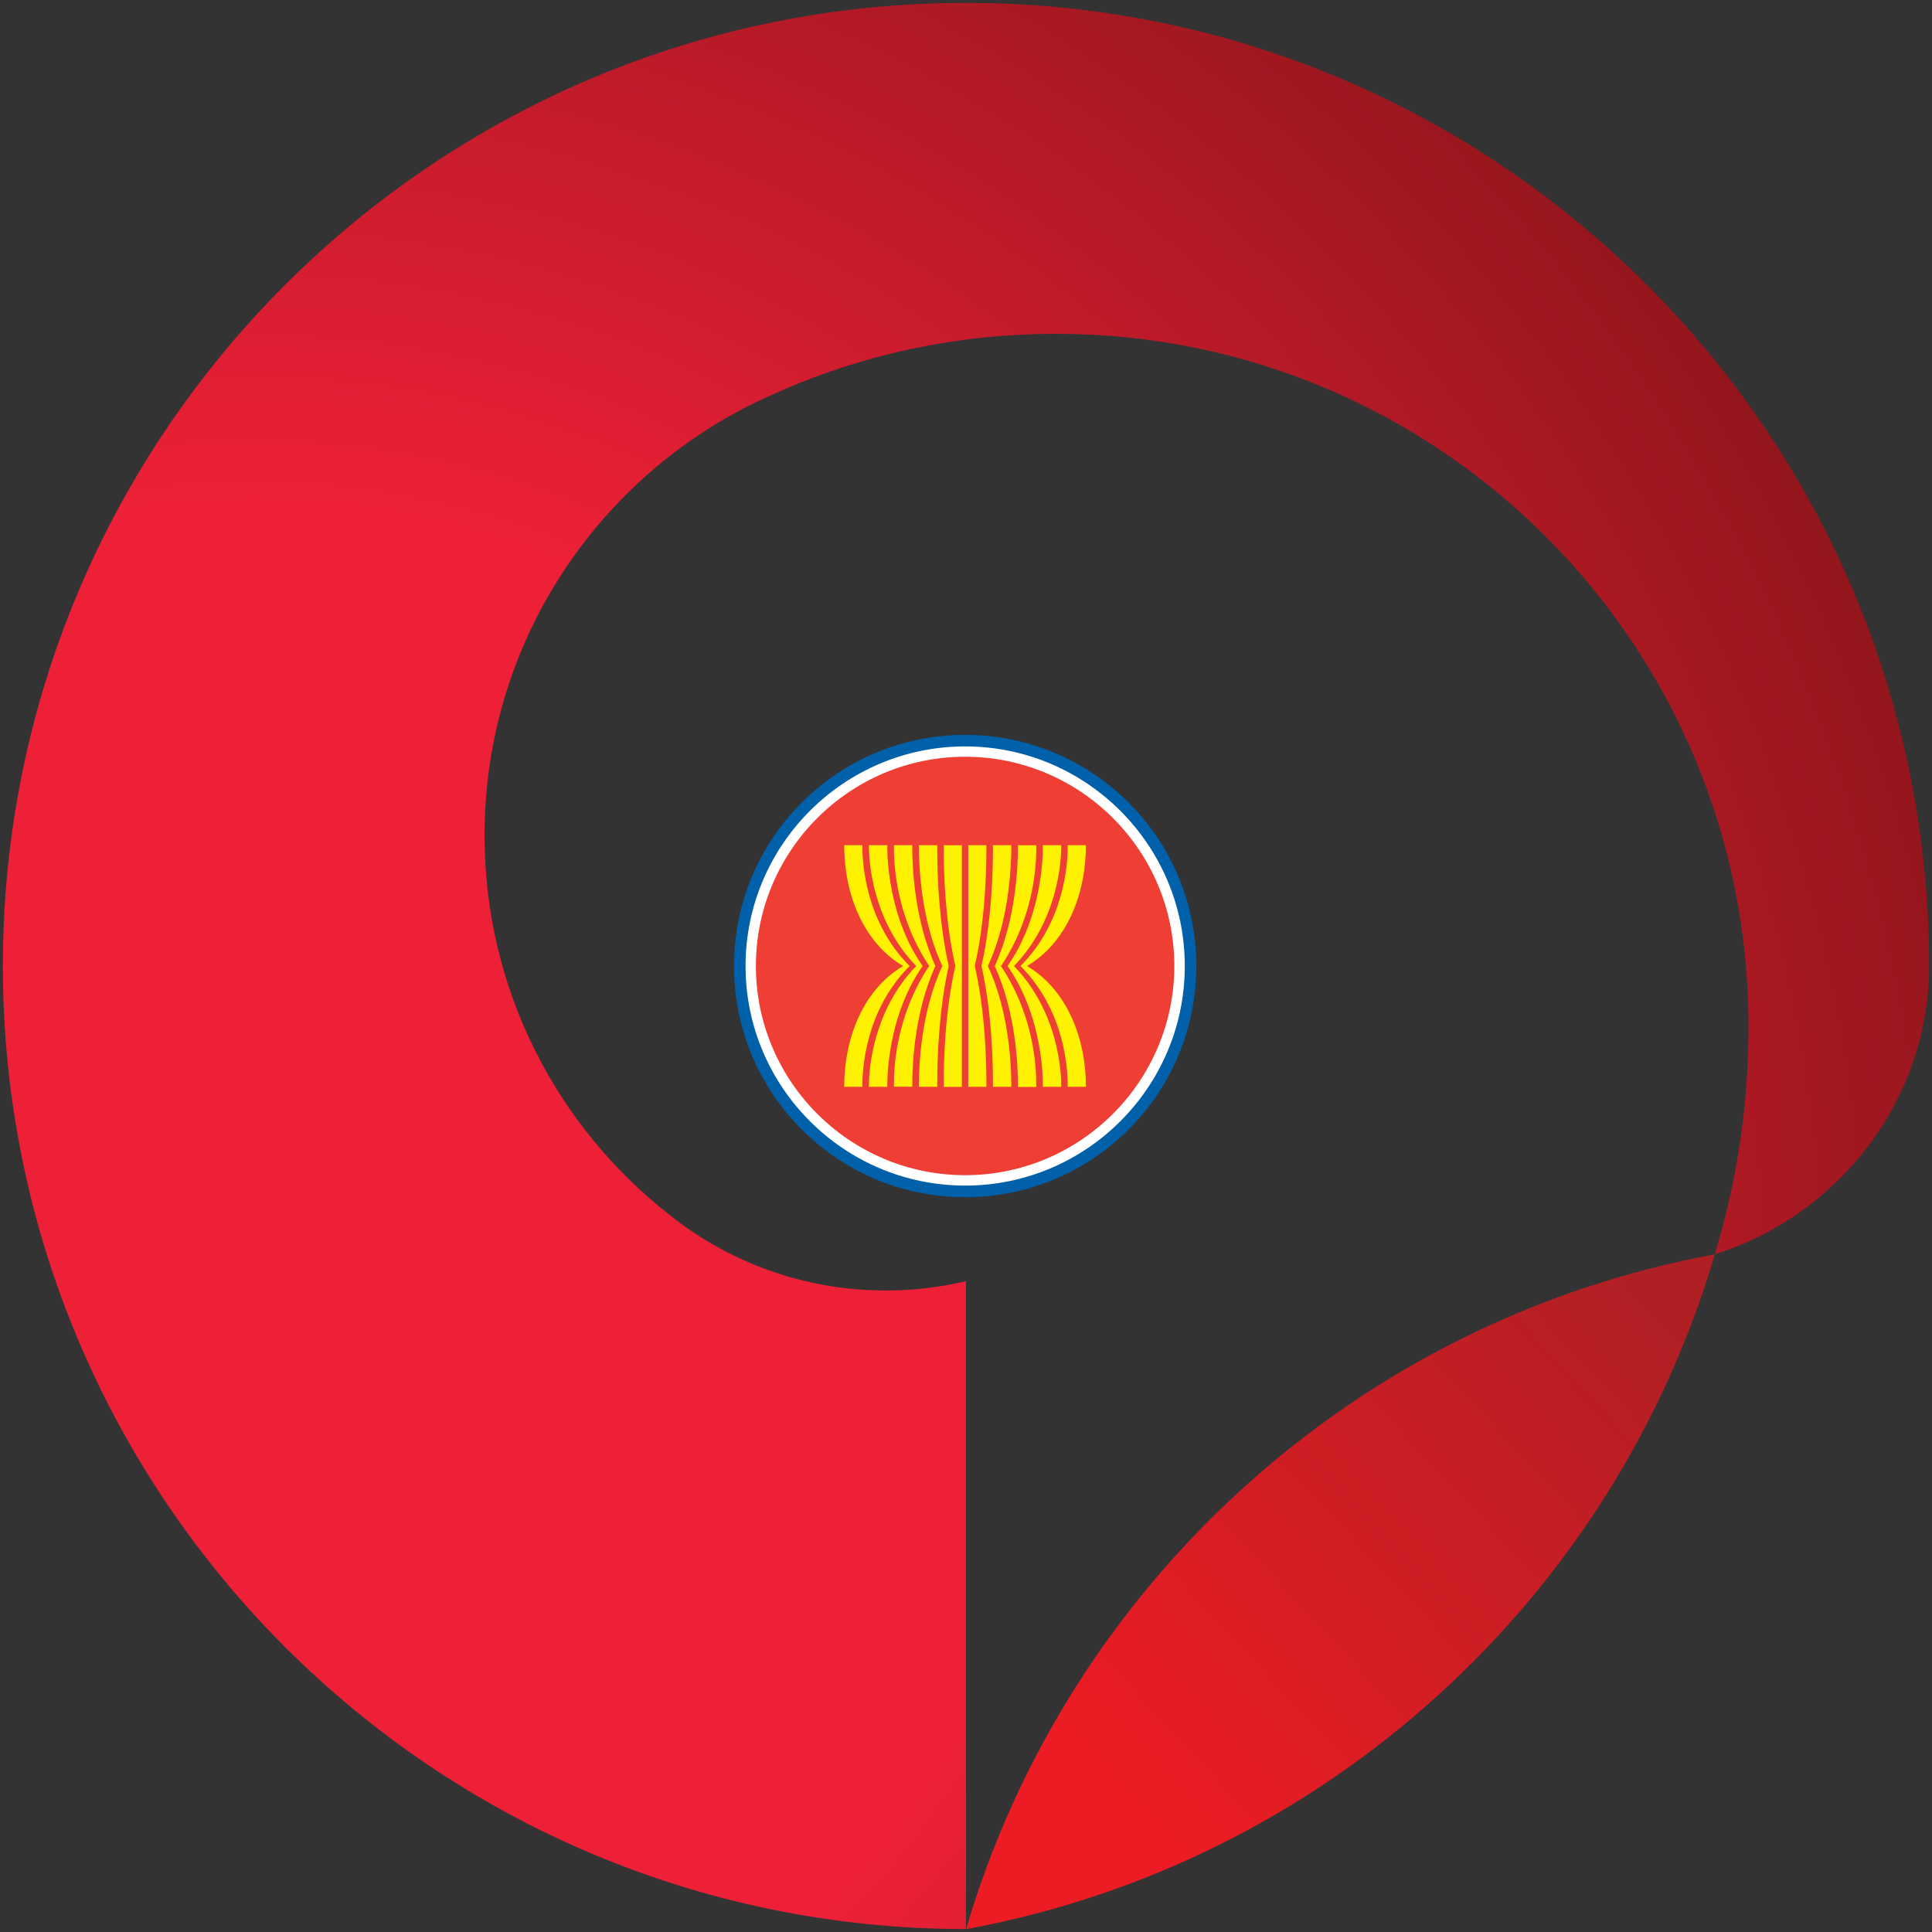 <svg width="200" height="200" viewBox="0 0 200 200" fill="none" xmlns="http://www.w3.org/2000/svg">
<rect x="0" y="0" width="200" height="200" fill="#333333" stroke="none"/>
<path d="M100.008 199.703C137.123 192.888 167.026 165.534 177.519 129.849C140.404 136.665 110.5 164.019 100.008 199.703Z" fill="url(#paint0_linear_4008_29077)"/>
<path d="M199.703 99.996C199.703 113.98 190.195 125.895 177.515 129.841C179.787 122.369 181.007 114.443 181.007 106.222C181.007 66.642 148.924 34.559 109.344 34.559C98.835 34.559 88.94 36.78 79.945 40.853C62.41 48.569 50.159 66.104 50.159 86.491C50.159 102.427 57.639 116.622 69.284 125.743C75.427 130.657 83.218 133.593 91.691 133.593C94.552 133.593 97.329 133.257 99.996 132.626V199.695C44.934 199.695 0.297 155.058 0.297 99.996C0.297 44.934 44.942 0.297 100.004 0.297C155.066 0.297 199.703 44.934 199.703 99.996Z" fill="url(#paint1_radial_4008_29077)"/>
<path d="M99.903 123.337C87.037 123.337 76.57 112.861 76.57 100.004C76.57 87.147 87.037 76.672 99.903 76.672C112.768 76.672 123.235 87.139 123.235 100.004C123.235 112.869 112.768 123.337 99.903 123.337Z" fill="white"/>
<path d="M123.844 100.004C123.844 113.223 113.133 123.934 99.914 123.934C86.696 123.934 75.984 113.223 75.984 100.004C75.984 86.786 86.696 76.075 99.914 76.075C113.133 76.075 123.844 86.786 123.844 100.004ZM99.914 122.731C112.451 122.731 122.649 112.533 122.649 100.004C122.649 87.476 112.451 77.269 99.914 77.269C87.377 77.269 77.179 87.467 77.179 100.004C77.179 112.542 87.377 122.731 99.914 122.731Z" fill="#0060A9"/>
<path d="M99.908 121.654C87.968 121.654 78.25 111.935 78.25 99.996C78.25 88.056 87.968 78.338 99.908 78.338C111.848 78.338 121.566 88.056 121.566 99.996C121.566 111.935 111.848 121.654 99.908 121.654Z" fill="#EF3E33"/>
<path d="M94.164 100.003C89.603 95.435 89.275 89.393 89.275 87.668C89.275 87.601 89.275 87.551 89.275 87.492H87.391C87.391 92.574 89.368 97.555 93.483 100.003C89.368 102.452 87.391 107.433 87.391 112.507H89.275C89.275 112.456 89.275 112.406 89.275 112.33C89.275 110.605 89.603 104.564 94.164 100.003Z" fill="#FFF200"/>
<path d="M95.515 100.003C92.183 95.266 91.855 89.452 91.855 87.702C91.855 87.626 91.855 87.551 91.855 87.492H89.953V87.668C89.953 89.351 90.374 95.376 94.842 100.003C90.374 104.631 89.953 110.664 89.953 112.33V112.507H91.855C91.855 112.448 91.855 112.372 91.855 112.297C91.855 110.555 92.191 104.732 95.515 100.003Z" fill="#FFF200"/>
<path d="M96.839 100.003C94.626 95.174 94.441 89.612 94.441 87.795V87.492H92.539V87.702C92.539 89.41 92.716 94.669 96.082 99.835L96.2 99.995L96.082 100.155C92.716 105.321 92.531 110.588 92.539 112.288V112.498H94.441V112.196C94.441 110.378 94.626 104.816 96.839 99.987V100.003Z" fill="#FFF200"/>
<path d="M98.213 100.003C97.136 95.266 97.027 90.125 97.027 88.089C97.027 87.837 97.027 87.643 97.027 87.492H95.125C95.125 87.576 95.125 87.668 95.125 87.795C95.125 89.578 95.335 95.266 97.531 99.961L97.548 100.003L97.531 100.046C95.335 104.741 95.125 110.429 95.125 112.204C95.125 112.33 95.125 112.423 95.125 112.507H97.027C97.027 112.355 97.027 112.162 97.027 111.909C97.027 109.873 97.144 104.732 98.213 100.003Z" fill="#FFF200"/>
<path d="M97.695 87.492C97.695 87.643 97.695 87.837 97.695 88.089C97.695 90.1 97.813 95.258 98.882 99.928L98.898 100.003L98.882 100.079C97.813 104.749 97.695 109.899 97.695 111.918C97.695 112.17 97.695 112.372 97.695 112.515H99.572V87.5H97.695V87.492Z" fill="#FFF200"/>
<path d="M106.322 100.003C110.437 97.555 112.414 92.574 112.414 87.492H110.529V87.668C110.529 89.393 110.201 95.435 105.641 100.003C110.201 104.572 110.529 110.605 110.529 112.33V112.507H112.414C112.414 107.433 110.437 102.452 106.322 100.003Z" fill="#FFF200"/>
<path d="M109.859 87.668C109.859 87.601 109.859 87.542 109.859 87.492H107.957V87.702C107.957 89.452 107.629 95.266 104.297 100.003C107.629 104.741 107.957 110.555 107.957 112.297V112.507H109.859C109.859 112.465 109.859 112.406 109.859 112.33C109.859 110.656 109.438 104.623 104.97 100.003C109.438 95.384 109.859 89.351 109.859 87.668Z" fill="#FFF200"/>
<path d="M103.616 100.004L103.734 99.844C107.108 94.678 107.285 89.411 107.276 87.711V87.501H105.375V87.803C105.375 89.621 105.181 95.183 102.977 100.012C105.181 104.842 105.375 110.404 105.375 112.221V112.524H107.276V112.314C107.276 110.606 107.099 105.347 103.734 100.181L103.616 100.021V100.004Z" fill="#FFF200"/>
<path d="M102.266 100.003L102.283 99.961C104.479 95.266 104.69 89.578 104.69 87.795C104.69 87.677 104.69 87.576 104.69 87.492H102.788C102.788 87.643 102.788 87.837 102.788 88.089C102.788 90.125 102.67 95.258 101.602 100.003C102.67 104.741 102.788 109.882 102.788 111.909C102.788 112.162 102.788 112.355 102.788 112.507H104.69C104.69 112.423 104.69 112.33 104.69 112.204C104.69 110.42 104.479 104.732 102.283 100.046L102.266 100.003Z" fill="#FFF200"/>
<path d="M100.908 100.003L100.924 99.928C101.993 95.258 102.111 90.109 102.111 88.089C102.111 87.837 102.111 87.635 102.111 87.492H100.234V112.507H102.111C102.111 112.364 102.111 112.162 102.111 111.909C102.111 109.898 101.993 104.741 100.924 100.071L100.908 99.995V100.003Z" fill="#FFF200"/>
<defs>
<linearGradient id="paint0_linear_4008_29077" x1="105.283" y1="195.917" x2="172.369" y2="133.509" gradientUnits="userSpaceOnUse">
<stop offset="0.16" stop-color="#ED1C24"/>
<stop offset="1" stop-color="#AF1F24"/>
</linearGradient>
<radialGradient id="paint1_radial_4008_29077" cx="0" cy="0" r="1" gradientUnits="userSpaceOnUse" gradientTransform="translate(24.875 137.355) scale(213.164 213.164)">
<stop offset="0.4" stop-color="#EE2037"/>
<stop offset="1" stop-color="#7A1315"/>
</radialGradient>
</defs>
</svg>
